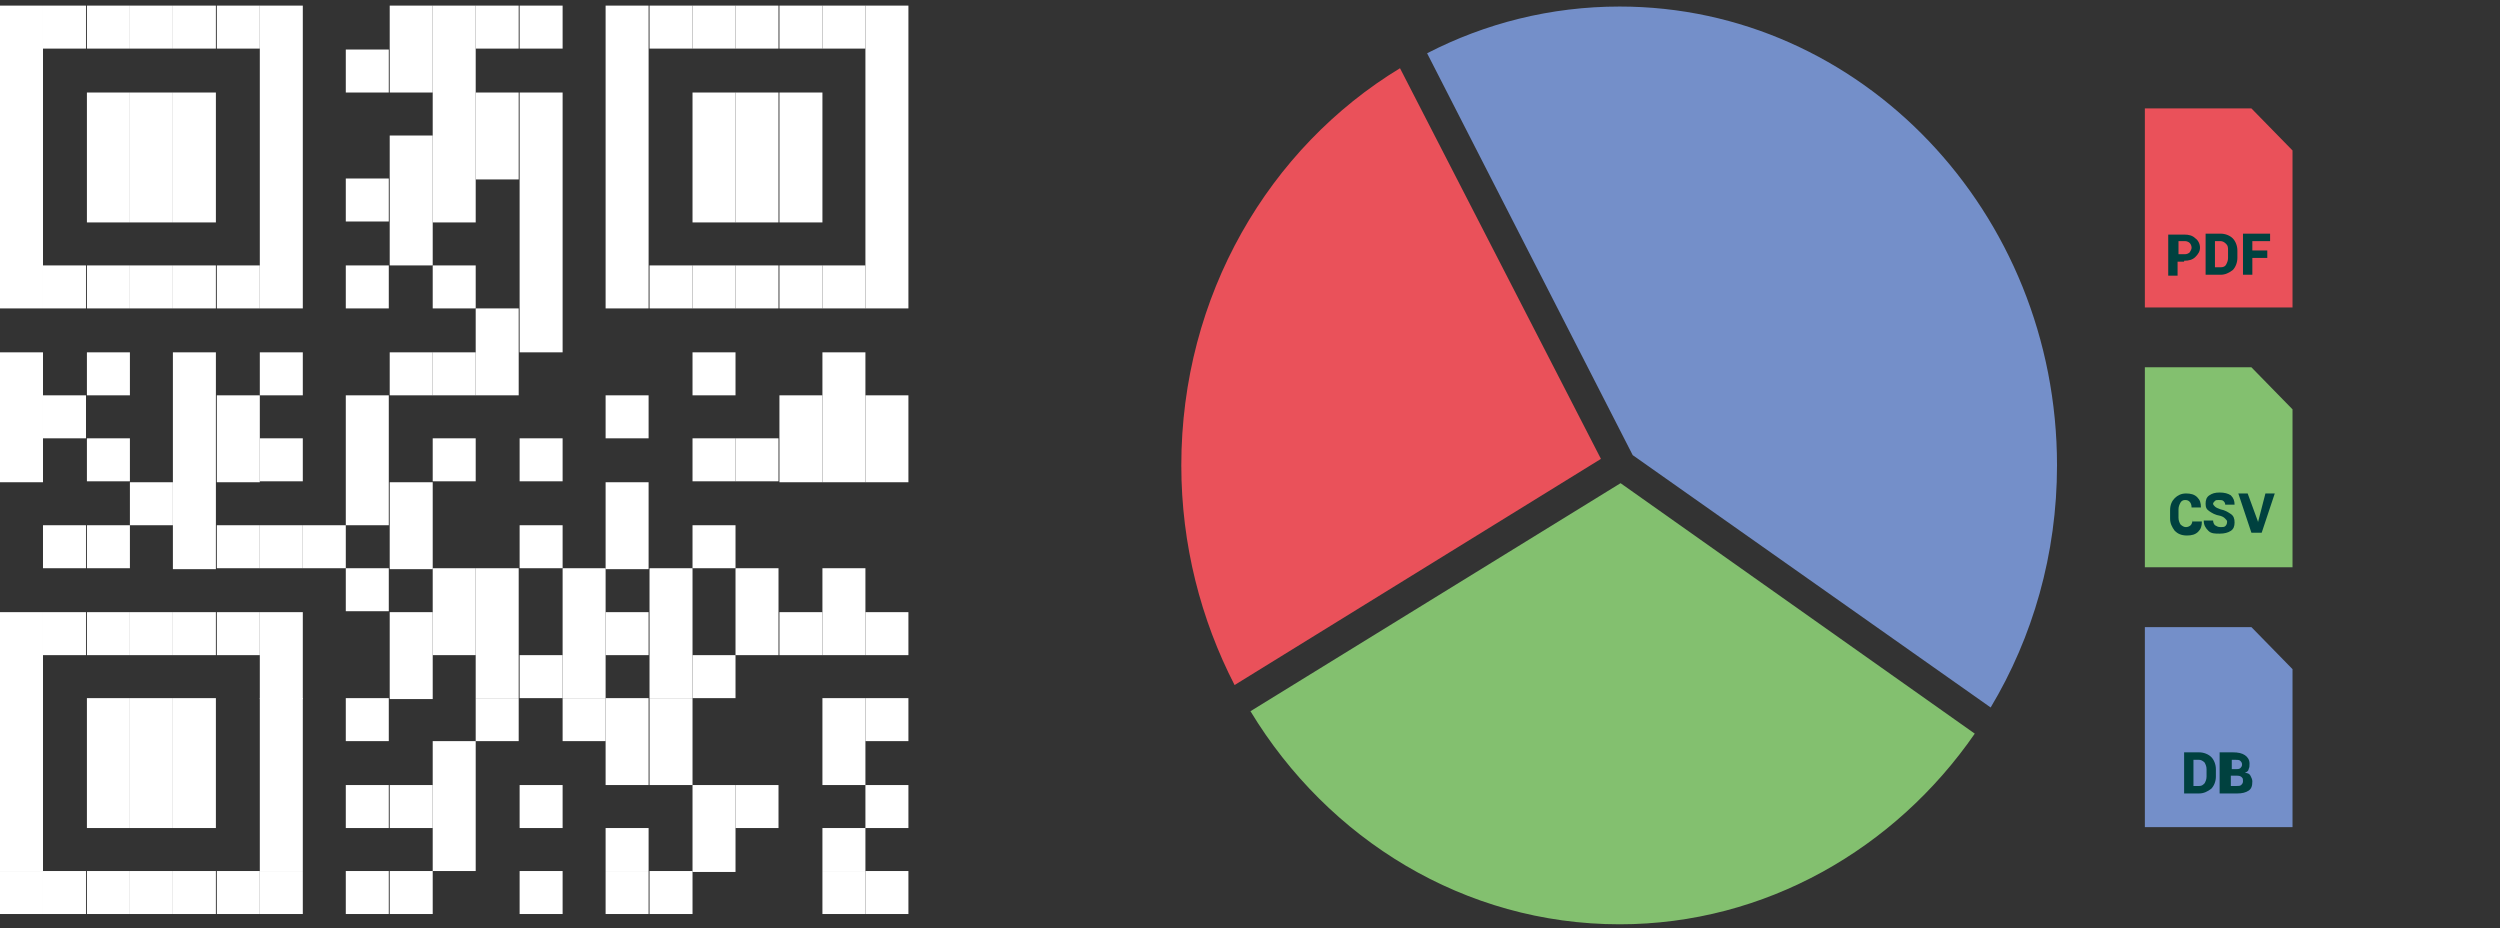 <?xml version="1.0" encoding="utf-8"?>
<!-- Generator: Adobe Illustrator 24.0.2, SVG Export Plug-In . SVG Version: 6.00 Build 0)  -->
<svg version="1.1" id="Livello_1" xmlns="http://www.w3.org/2000/svg" xmlns:xlink="http://www.w3.org/1999/xlink" x="0px" y="0px"
	 viewBox="0 0 267.5 99.3" style="enable-background:new 0 0 267.5 99.3;" xml:space="preserve">
<rect x="0" y="0" width="267.5" height="99.3" fill="#333333" stroke="none"/>
<style type="text/css">
	.st0{display:none;}
	.st1{fill:#EA515A;}
	.st2{fill:#00413F;}
	.st3{fill:#748FC9;}
	.st4{fill:#83C06F;}
	.st5{fill:#FFFFFF;}
</style>
<polygon class="st1" points="229.5,11.6 229.5,32.9 245.3,32.9 245.3,16.1 240.9,11.6 "/>
<path class="st2" d="M242.6,26.8H241v-1h1.9V25H240v4.4h1v-1.8h1.6V26.8z M237.6,25.8c0.2,0,0.4,0.1,0.6,0.3
	c0.2,0.2,0.2,0.4,0.2,0.7v0.8c0,0.3-0.1,0.5-0.2,0.7c-0.1,0.2-0.3,0.3-0.6,0.3H237v-2.8H237.6z M237.6,29.4c0.5,0,0.9-0.2,1.3-0.5
	c0.3-0.3,0.5-0.8,0.5-1.3v-0.8c0-0.5-0.2-1-0.5-1.3c-0.3-0.3-0.8-0.5-1.3-0.5H236v4.4H237.6z M233.1,25.8h0.7c0.2,0,0.4,0.1,0.5,0.2
	c0.1,0.1,0.2,0.3,0.2,0.5c0,0.2-0.1,0.3-0.2,0.5c-0.1,0.1-0.3,0.2-0.5,0.2h-0.7V25.8z M233.7,27.9c0.5,0,0.9-0.1,1.2-0.4
	c0.3-0.3,0.5-0.6,0.5-1c0-0.4-0.2-0.8-0.5-1c-0.3-0.3-0.7-0.4-1.2-0.4h-1.7v4.4h1v-1.5H233.7z"/>
<polygon class="st3" points="229.5,67.1 229.5,88.5 245.3,88.5 245.3,71.6 240.9,67.1 "/>
<path class="st2" d="M238.8,81.3h0.4c0.2,0,0.4,0,0.5,0.1c0.1,0.1,0.2,0.2,0.2,0.4c0,0.2-0.1,0.3-0.2,0.4c-0.1,0.1-0.3,0.1-0.5,0.1
	h-0.4V81.3z M239.4,83L239.4,83c0.3,0,0.4,0.1,0.5,0.2c0.1,0.1,0.1,0.2,0.1,0.4c0,0.2-0.1,0.3-0.2,0.4c-0.1,0.1-0.3,0.1-0.5,0.1
	h-0.6V83H239.4z M239.4,84.9c0.5,0,0.9-0.1,1.2-0.3c0.3-0.2,0.4-0.5,0.4-1c0-0.2-0.1-0.4-0.2-0.6c-0.1-0.2-0.3-0.3-0.6-0.3
	c0.2-0.1,0.4-0.2,0.4-0.4c0.1-0.2,0.1-0.3,0.1-0.6c0-0.4-0.2-0.7-0.5-0.9c-0.3-0.2-0.7-0.3-1.3-0.3h-1.4v4.4H239.4z M235.3,81.3
	c0.2,0,0.4,0.1,0.6,0.3c0.1,0.2,0.2,0.4,0.2,0.7v0.8c0,0.3-0.1,0.5-0.2,0.7c-0.2,0.2-0.3,0.3-0.6,0.3h-0.6v-2.8H235.3z M235.3,84.9
	c0.5,0,0.9-0.2,1.3-0.5c0.3-0.3,0.5-0.8,0.5-1.3v-0.8c0-0.5-0.2-1-0.5-1.3c-0.3-0.3-0.8-0.5-1.3-0.5h-1.6v4.4H235.3z"/>
<polygon class="st4" points="229.5,39.3 229.5,60.7 245.3,60.7 245.3,43.8 240.9,39.3 "/>
<path class="st2" d="M240.5,52.8h-1l1.4,4.2h1.1l1.4-4.2h-1l-0.8,3.1l0,0.1h0l0-0.2L240.5,52.8z M238.1,56.3
	c-0.1,0.1-0.3,0.1-0.5,0.1c-0.3,0-0.4-0.1-0.6-0.2c-0.1-0.1-0.2-0.3-0.2-0.5h-1l0,0c0,0.5,0.2,0.8,0.5,1.1s0.7,0.3,1.2,0.3
	c0.5,0,0.9-0.1,1.2-0.3c0.3-0.2,0.4-0.5,0.4-0.9c0-0.4-0.1-0.7-0.4-0.9c-0.3-0.2-0.6-0.4-1.1-0.5c-0.3-0.1-0.5-0.2-0.6-0.3
	c-0.1-0.1-0.2-0.2-0.2-0.3c0-0.1,0.1-0.2,0.2-0.3c0.1-0.1,0.2-0.1,0.4-0.1c0.2,0,0.4,0,0.5,0.1c0.1,0.1,0.2,0.2,0.2,0.4h1l0,0
	c0-0.4-0.1-0.7-0.4-1c-0.3-0.2-0.7-0.3-1.2-0.3c-0.5,0-0.8,0.1-1.1,0.3c-0.3,0.2-0.4,0.5-0.4,0.9c0,0.4,0.1,0.6,0.4,0.8
	c0.3,0.2,0.6,0.4,1.2,0.5c0.3,0.1,0.4,0.2,0.5,0.3c0.1,0.1,0.2,0.2,0.2,0.3C238.3,56.1,238.2,56.2,238.1,56.3 M234.6,55.6
	c0,0.3-0.1,0.5-0.2,0.6c-0.1,0.1-0.3,0.2-0.5,0.2c-0.2,0-0.4-0.1-0.6-0.3c-0.1-0.2-0.2-0.4-0.2-0.7v-0.9c0-0.3,0.1-0.5,0.2-0.7
	c0.1-0.2,0.3-0.3,0.5-0.3c0.3,0,0.4,0.1,0.5,0.2c0.1,0.1,0.2,0.3,0.2,0.6h1l0,0c0-0.5-0.1-0.8-0.4-1.1c-0.3-0.3-0.7-0.4-1.2-0.4
	c-0.5,0-0.9,0.2-1.2,0.5c-0.3,0.3-0.5,0.7-0.5,1.3v0.9c0,0.5,0.2,0.9,0.5,1.3c0.3,0.3,0.7,0.5,1.3,0.5c0.5,0,0.9-0.1,1.2-0.4
	c0.3-0.3,0.4-0.6,0.4-1.1l0,0H234.6z"/>
<path class="st1" d="M171.3,49.1L149.8,7.3c-14,8.5-23.4,24.3-23.4,42.5c0,8.5,2.1,16.5,5.7,23.5L171.3,49.1z"/>
<path class="st3" d="M174.7,48.7l38.3,27c4.5-7.5,7.1-16.4,7.1-25.9c0-27.1-21-49.1-46.8-49.1c-7.4,0-14.4,1.8-20.6,5L174.7,48.7z"
	/>
<path class="st4" d="M173.4,51.7l-39.6,24.4c8.3,13.7,22.9,22.8,39.5,22.8c15.6,0,29.5-8.1,38-20.4L173.4,51.7z"/>
<rect y="0.6" class="st5" width="4.6" height="32.4"/>
<rect y="37.7" class="st5" width="4.6" height="13.9"/>
<rect y="65.5" class="st5" width="4.6" height="9.3"/>
<rect y="74.7" class="st5" width="4.6" height="18.5"/>
<rect y="93.2" class="st5" width="4.6" height="4.6"/>
<rect x="4.6" y="0.6" class="st5" width="4.6" height="4.6"/>
<rect x="4.6" y="28.4" class="st5" width="4.6" height="4.6"/>
<rect x="4.6" y="42.3" class="st5" width="4.6" height="4.6"/>
<rect x="4.6" y="56.2" class="st5" width="4.6" height="4.6"/>
<rect x="4.6" y="65.5" class="st5" width="4.6" height="4.6"/>
<rect x="4.6" y="93.2" class="st5" width="4.6" height="4.6"/>
<rect x="9.3" y="0.6" class="st5" width="4.6" height="4.6"/>
<rect x="9.3" y="9.9" class="st5" width="4.6" height="13.9"/>
<rect x="9.3" y="28.4" class="st5" width="4.6" height="4.6"/>
<rect x="9.3" y="37.7" class="st5" width="4.6" height="4.6"/>
<rect x="9.3" y="46.9" class="st5" width="4.6" height="4.6"/>
<rect x="9.3" y="56.2" class="st5" width="4.6" height="4.6"/>
<rect x="9.3" y="65.5" class="st5" width="4.6" height="4.6"/>
<rect x="9.3" y="74.7" class="st5" width="4.6" height="13.9"/>
<rect x="9.3" y="93.2" class="st5" width="4.6" height="4.6"/>
<rect x="13.9" y="0.6" class="st5" width="4.6" height="4.6"/>
<rect x="13.9" y="9.9" class="st5" width="4.6" height="13.9"/>
<rect x="13.9" y="28.4" class="st5" width="4.6" height="4.6"/>
<rect x="13.9" y="51.6" class="st5" width="4.6" height="4.6"/>
<rect x="13.9" y="65.5" class="st5" width="4.6" height="4.6"/>
<rect x="13.9" y="74.7" class="st5" width="4.6" height="13.9"/>
<rect x="13.9" y="93.2" class="st5" width="4.6" height="4.6"/>
<rect x="18.5" y="0.6" class="st5" width="4.6" height="4.6"/>
<rect x="18.5" y="9.9" class="st5" width="4.6" height="13.9"/>
<rect x="18.5" y="28.4" class="st5" width="4.6" height="4.6"/>
<rect x="18.5" y="37.7" class="st5" width="4.6" height="23.2"/>
<rect x="18.5" y="65.5" class="st5" width="4.6" height="4.6"/>
<rect x="18.5" y="74.7" class="st5" width="4.6" height="13.9"/>
<rect x="18.5" y="93.2" class="st5" width="4.6" height="4.6"/>
<rect x="23.2" y="0.6" class="st5" width="4.6" height="4.6"/>
<rect x="23.2" y="28.4" class="st5" width="4.6" height="4.6"/>
<rect x="23.2" y="42.3" class="st5" width="4.6" height="9.3"/>
<rect x="23.2" y="56.2" class="st5" width="4.6" height="4.6"/>
<rect x="23.2" y="65.5" class="st5" width="4.6" height="4.6"/>
<rect x="23.2" y="93.2" class="st5" width="4.6" height="4.6"/>
<rect x="27.8" y="0.6" class="st5" width="4.6" height="32.4"/>
<rect x="27.8" y="37.7" class="st5" width="4.6" height="4.6"/>
<rect x="27.8" y="46.9" class="st5" width="4.6" height="4.6"/>
<rect x="27.8" y="56.2" class="st5" width="4.6" height="4.6"/>
<rect x="27.8" y="65.5" class="st5" width="4.6" height="9.3"/>
<rect x="27.8" y="74.7" class="st5" width="4.6" height="18.5"/>
<rect x="27.8" y="93.2" class="st5" width="4.6" height="4.6"/>
<rect x="32.4" y="56.2" class="st5" width="4.6" height="4.6"/>
<rect x="37" y="5.3" class="st5" width="4.6" height="4.6"/>
<rect x="37" y="19.1" class="st5" width="4.6" height="4.6"/>
<rect x="37" y="28.4" class="st5" width="4.6" height="4.6"/>
<rect x="37" y="42.3" class="st5" width="4.6" height="13.9"/>
<rect x="37" y="60.8" class="st5" width="4.6" height="4.6"/>
<rect x="37" y="74.7" class="st5" width="4.6" height="4.6"/>
<rect x="37" y="84" class="st5" width="4.6" height="4.6"/>
<rect x="37" y="93.2" class="st5" width="4.6" height="4.6"/>
<rect x="41.7" y="0.6" class="st5" width="4.6" height="9.3"/>
<rect x="41.7" y="14.5" class="st5" width="4.6" height="13.9"/>
<rect x="41.7" y="37.7" class="st5" width="4.6" height="4.6"/>
<rect x="41.7" y="51.6" class="st5" width="4.6" height="9.3"/>
<rect x="41.7" y="65.5" class="st5" width="4.6" height="9.3"/>
<rect x="41.7" y="84" class="st5" width="4.6" height="4.6"/>
<rect x="41.7" y="93.2" class="st5" width="4.6" height="4.6"/>
<rect x="46.3" y="0.6" class="st5" width="4.6" height="23.2"/>
<rect x="46.3" y="28.4" class="st5" width="4.6" height="4.6"/>
<rect x="46.3" y="37.7" class="st5" width="4.6" height="4.6"/>
<rect x="46.3" y="46.9" class="st5" width="4.6" height="4.6"/>
<rect x="46.3" y="60.8" class="st5" width="4.6" height="9.3"/>
<rect x="46.3" y="79.3" class="st5" width="4.6" height="13.9"/>
<rect x="50.9" y="0.6" class="st5" width="4.6" height="4.6"/>
<rect x="50.9" y="9.9" class="st5" width="4.6" height="9.3"/>
<rect x="50.9" y="33" class="st5" width="4.6" height="9.3"/>
<rect x="50.9" y="60.8" class="st5" width="4.6" height="13.9"/>
<rect x="50.9" y="74.7" class="st5" width="4.6" height="4.6"/>
<rect x="55.6" y="0.6" class="st5" width="4.6" height="4.6"/>
<rect x="55.6" y="9.9" class="st5" width="4.6" height="27.8"/>
<rect x="55.6" y="46.9" class="st5" width="4.6" height="4.6"/>
<rect x="55.6" y="56.2" class="st5" width="4.6" height="4.6"/>
<rect x="55.6" y="70.1" class="st5" width="4.6" height="4.6"/>
<rect x="55.6" y="84" class="st5" width="4.6" height="4.6"/>
<rect x="55.6" y="93.2" class="st5" width="4.6" height="4.6"/>
<rect x="60.2" y="60.8" class="st5" width="4.6" height="13.9"/>
<rect x="60.2" y="74.7" class="st5" width="4.6" height="4.6"/>
<rect x="64.8" y="0.6" class="st5" width="4.6" height="32.4"/>
<rect x="64.8" y="42.3" class="st5" width="4.6" height="4.6"/>
<rect x="64.8" y="51.6" class="st5" width="4.6" height="9.3"/>
<rect x="64.8" y="65.5" class="st5" width="4.6" height="4.6"/>
<rect x="64.8" y="74.7" class="st5" width="4.6" height="9.3"/>
<rect x="64.8" y="88.6" class="st5" width="4.6" height="4.6"/>
<rect x="64.8" y="93.2" class="st5" width="4.6" height="4.6"/>
<rect x="69.5" y="0.6" class="st5" width="4.6" height="4.6"/>
<rect x="69.5" y="28.4" class="st5" width="4.6" height="4.6"/>
<rect x="69.5" y="60.8" class="st5" width="4.6" height="13.9"/>
<rect x="69.5" y="74.7" class="st5" width="4.6" height="9.3"/>
<rect x="69.5" y="93.2" class="st5" width="4.6" height="4.6"/>
<rect x="74.1" y="0.6" class="st5" width="4.6" height="4.6"/>
<rect x="74.1" y="9.9" class="st5" width="4.6" height="13.9"/>
<rect x="74.1" y="28.4" class="st5" width="4.6" height="4.6"/>
<rect x="74.1" y="37.7" class="st5" width="4.6" height="4.6"/>
<rect x="74.1" y="46.9" class="st5" width="4.6" height="4.6"/>
<rect x="74.1" y="56.2" class="st5" width="4.6" height="4.6"/>
<rect x="74.1" y="70.1" class="st5" width="4.6" height="4.6"/>
<rect x="74.1" y="84" class="st5" width="4.6" height="9.3"/>
<rect x="78.7" y="0.6" class="st5" width="4.6" height="4.6"/>
<rect x="78.7" y="9.9" class="st5" width="4.6" height="13.9"/>
<rect x="78.7" y="28.4" class="st5" width="4.6" height="4.6"/>
<rect x="78.7" y="46.9" class="st5" width="4.6" height="4.6"/>
<rect x="78.7" y="60.8" class="st5" width="4.6" height="9.3"/>
<rect x="78.7" y="84" class="st5" width="4.6" height="4.6"/>
<rect x="83.4" y="0.6" class="st5" width="4.6" height="4.6"/>
<rect x="83.4" y="9.9" class="st5" width="4.6" height="13.9"/>
<rect x="83.4" y="28.4" class="st5" width="4.6" height="4.6"/>
<rect x="83.4" y="42.3" class="st5" width="4.6" height="9.3"/>
<rect x="83.4" y="65.5" class="st5" width="4.6" height="4.6"/>
<rect x="88" y="0.6" class="st5" width="4.6" height="4.6"/>
<rect x="88" y="28.4" class="st5" width="4.6" height="4.6"/>
<rect x="88" y="37.7" class="st5" width="4.6" height="13.9"/>
<rect x="88" y="60.8" class="st5" width="4.6" height="9.3"/>
<rect x="88" y="74.7" class="st5" width="4.6" height="9.3"/>
<rect x="88" y="88.6" class="st5" width="4.6" height="4.6"/>
<rect x="88" y="93.2" class="st5" width="4.6" height="4.6"/>
<rect x="92.6" y="0.6" class="st5" width="4.6" height="32.4"/>
<rect x="92.6" y="42.3" class="st5" width="4.6" height="9.3"/>
<rect x="92.6" y="65.5" class="st5" width="4.6" height="4.6"/>
<rect x="92.6" y="74.7" class="st5" width="4.6" height="4.6"/>
<rect x="92.6" y="84" class="st5" width="4.6" height="4.6"/>
<rect x="92.6" y="93.2" class="st5" width="4.6" height="4.6"/>
</svg>

